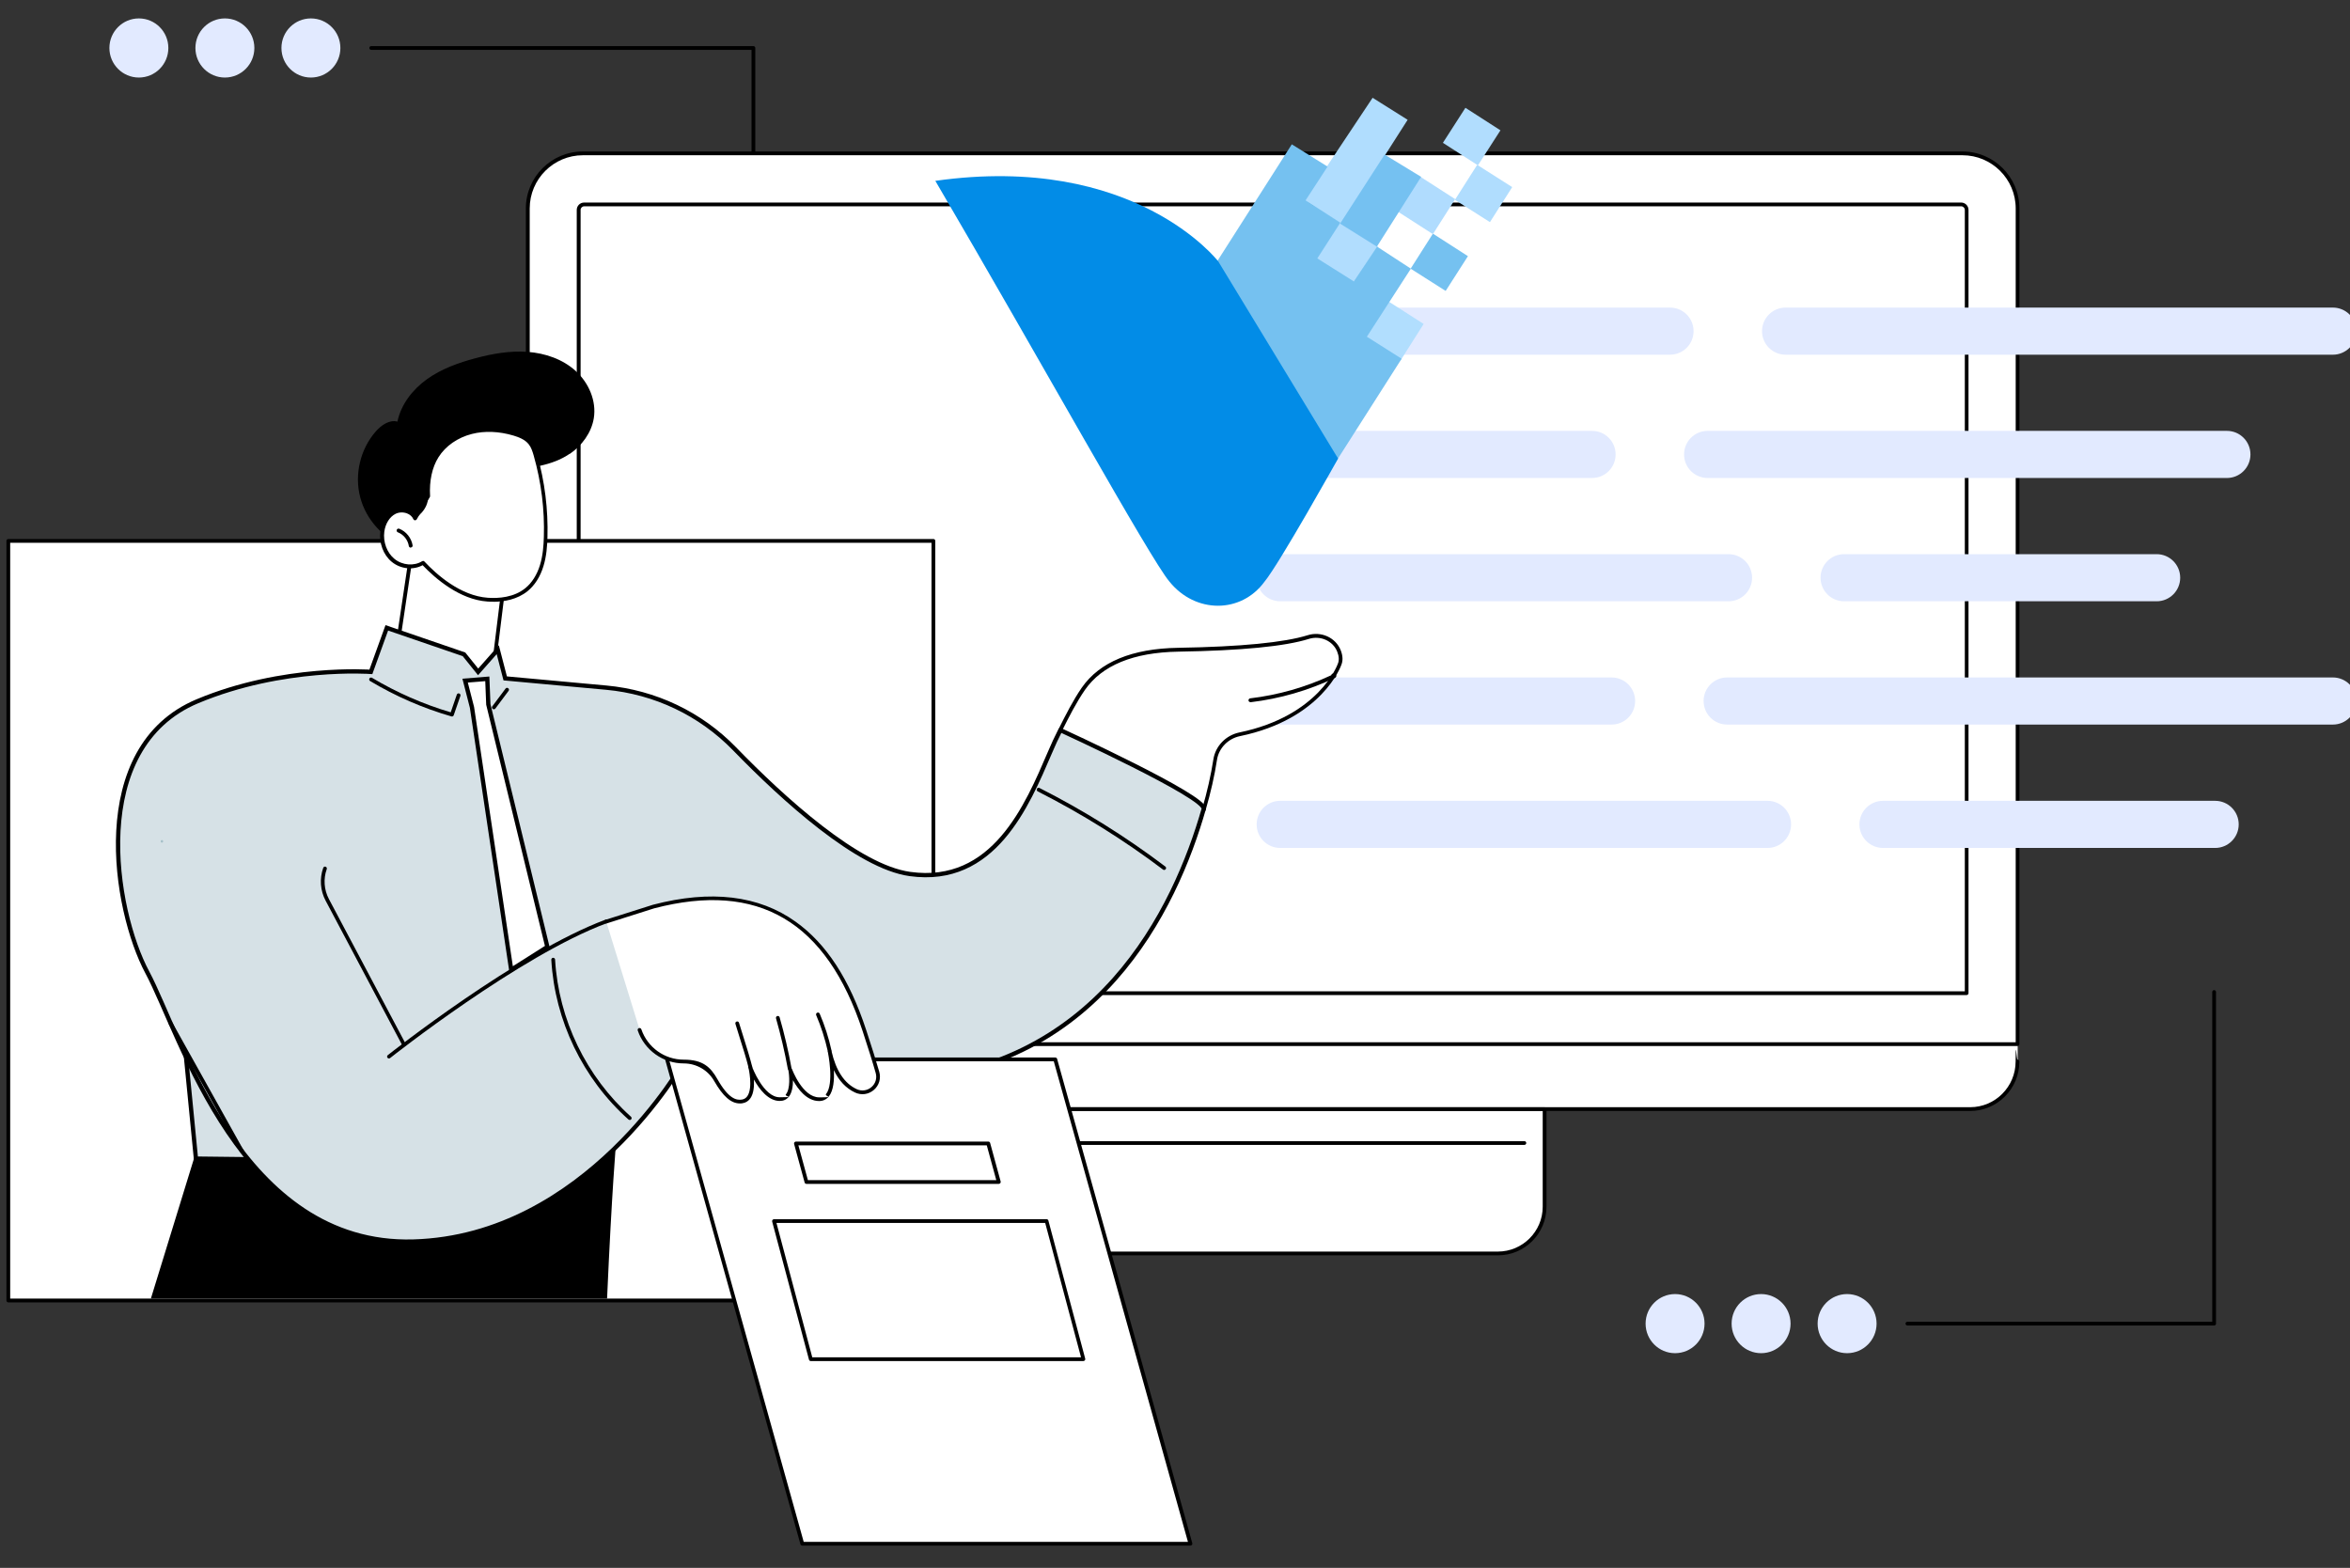 <svg xmlns="http://www.w3.org/2000/svg" viewBox="0 0 2743 1830" cursor="none"><rect x="0" y="0" width="2743" height="1830" fill="#333333" stroke="none"/><style>
@keyframes a_t { 0% { transform: translate(1425.7px,359px) scale(1.6,1.6) translate(-166px,-217.5px); animation-timing-function: cubic-bezier(.4,0,.6,1); } 46.667% { transform: translate(1425.7px,401.8px) scale(1.6,1.6) translate(-166px,-217.5px); animation-timing-function: cubic-bezier(.4,0,.6,1); } 100% { transform: translate(1425.7px,359px) scale(1.6,1.6) translate(-166px,-217.5px); } }
</style><defs/><ellipse cx="162.1" cy="56" class="f" rx="34.4" ry="34.5" fill="#e2eaff"/><ellipse cx="262.5" cy="56" class="f" rx="34.4" ry="34.5" fill="#e2eaff"/><ellipse cx="362.9" cy="56" class="f" rx="34.4" ry="34.5" fill="#e2eaff"/><path d="M879.4 599.8c-1.2 0-2.2-1-2.2-2.2v-539.4h-443.9c-1.2 0-2.2-1-2.2-2.2c0-1.2 1-2.2 2.2-2.2h446.1c1.2 0 2.2 1 2.2 2.2v541.6c0 1.2-1 2.2-2.2 2.2Z"/><path class="e" d="M2355 1239.1c0 30.6-24.8 55.5-55.3 55.5h-1628.3c-30.6 0-55.3-24.8-55.3-55.5v-20.3l20.8-18.6l1685.6-2.6l32.6 21.1v20.3Z" fill="#fff"/><path class="e" d="M680.4 179h1610.3c35.5 0 64.3 28.8 64.3 64.3v975.4h-1739v-975.4c0-35.5 28.8-64.3 64.3-64.3Z" fill="#fff"/><path d="M2355 1220.9h-1739c-1.2 0-2.2-1-2.2-2.2v-975.4c0-36.7 29.8-66.5 66.5-66.5h1610.3c36.7 0 66.5 29.8 66.5 66.5v975.4c0 1.2-1 2.2-2.2 2.2Zm-1736.7-4.4h1734.5v-973.2c0-34.3-27.9-62.1-62.1-62.1h-1610.3c-34.3 0-62.1 27.9-62.1 62.1v973.2Z"/><path d="M2295.6 1161.4h-1620.2c-1.2 0-2.2-1-2.2-2.2v-914.2c0-4.8 3.9-8.6 8.6-8.6h1607.3c4.8 0 8.6 3.9 8.6 8.6v914.2c0 1.2-1 2.2-2.2 2.2Zm-1617.9-4.4h1615.7v-912c0-2.3-1.9-4.2-4.2-4.2h-1607.3c-2.3 0-4.2 1.9-4.2 4.2v912Z"/><path d="M2299.6 1296.7h-1628.2c-31.7 0-57.5-25.9-57.5-57.7c0-31.8 1-2.2 2.2-2.2c1.2 0 2.2 1 2.2 2.2c0 29.4 23.8 53.3 53.1 53.3h1628.2c29.3 0 53.1-23.9 53.1-53.3c0-29.4 1-2.2 2.2-2.2c1.2 0 2.2 1 2.2 2.2c0 31.8-25.8 57.7-57.5 57.7Z"/><path class="e" d="M1168.1 1294.5h634.8v113.9c0 30.1-24.4 54.5-54.5 54.5h-525.8c-30.1 0-54.5-24.4-54.5-54.5v-113.9Z" fill="#fff"/><path d="M1748.4 1465.2h-525.8c-31.3 0-56.7-25.4-56.7-56.7v-113.9c0-1.2 1-2.2 2.2-2.2h634.8c1.2 0 2.2 1 2.2 2.2v113.9c0 31.3-25.4 56.7-56.7 56.7Zm-578.1-168.4v111.7c0 28.8 23.5 52.3 52.3 52.3h525.8c28.8 0 52.3-23.5 52.3-52.3v-111.7h-630.4Z"/><path d="M1779.3 1336.3h-587.5c-1.2 0-2.2-1-2.2-2.2c0-1.2 1-2.2 2.2-2.2h587.5c1.2 0 2.2 1 2.2 2.2c0 1.2-1 2.2-2.2 2.2Z"/><path class="f" d="M1949.3 414h-638.8c-15.2 0-27.5-12.3-27.5-27.5c0-15.2 12.3-27.5 27.5-27.5h638.8c15.2 0 27.5 12.3 27.5 27.5c0 15.2-12.3 27.5-27.5 27.5Z" fill="#e2eaff"/><path class="f" d="M2723 414h-638.8c-15.2 0-27.5-12.3-27.5-27.5c0-15.2 12.3-27.5 27.5-27.5h638.8c15.2 0 27.5 12.3 27.5 27.5c0 15.2-12.3 27.5-27.5 27.5Z" fill="#e2eaff"/><path class="f" d="M1858.3 557.9h-547.8c-15.2 0-27.5-12.3-27.5-27.5c0-15.2 12.3-27.5 27.5-27.5h547.8c15.2 0 27.5 12.3 27.5 27.5c0 15.2-12.3 27.5-27.5 27.5Z" fill="#e2eaff"/><path class="f" d="M2599.3 557.9h-606.1c-15.2 0-27.5-12.3-27.5-27.5c0-15.2 12.3-27.5 27.5-27.5h606.1c15.2 0 27.5 12.3 27.5 27.5c0 15.2-12.3 27.5-27.5 27.5Z" fill="#e2eaff"/><path class="f" d="M2017.6 701.8h-523.3c-15.2 0-27.5-12.3-27.5-27.5c0-15.2 12.3-27.5 27.5-27.5h523.3c15.2 0 27.5 12.3 27.5 27.5c0 15.2-12.3 27.5-27.5 27.5Z" fill="#e2eaff"/><path class="f" d="M2517.3 701.8h-364.8c-15.2 0-27.5-12.3-27.5-27.5c0-15.2 12.3-27.5 27.5-27.5h364.8c15.2 0 27.5 12.3 27.5 27.5c0 15.2-12.3 27.5-27.5 27.5Z" fill="#e2eaff"/><path class="f" d="M1881.1 845.7h-570.5c-15.2 0-27.5-12.3-27.5-27.5c0-15.2 12.3-27.5 27.5-27.5h570.5c15.2 0 27.5 12.3 27.5 27.5c0 15.2-12.3 27.5-27.5 27.5Z" fill="#e2eaff"/><path class="f" d="M2723 845.7h-707c-15.2 0-27.5-12.3-27.5-27.5c0-15.2 12.3-27.5 27.5-27.5h707c15.2 0 27.5 12.3 27.5 27.5c0 15.2-12.3 27.5-27.5 27.5Z" fill="#e2eaff"/><path class="f" d="M2063.1 989.7h-568.8c-15.2 0-27.5-12.3-27.5-27.5c0-15.2 12.3-27.5 27.5-27.5h568.8c15.2 0 27.5 12.3 27.5 27.5c0 15.2-12.3 27.5-27.5 27.5Z" fill="#e2eaff"/><path class="f" d="M2585.6 989.7h-387.7c-15.2 0-27.5-12.3-27.5-27.5c0-15.2 12.3-27.5 27.5-27.5h387.7c15.2 0 27.5 12.3 27.5 27.5c0 15.2-12.3 27.5-27.5 27.5Z" fill="#e2eaff"/><rect x="9.7" y="631.2" class="e" width="1079.8" height="886.6" fill="#fff"/><path d="M1089.5 1520.1h-1079.8c-1.2 0-2.2-1-2.2-2.2v-886.6c0-1.2 1-2.2 2.2-2.2h1079.8c1.2 0 2.2 1 2.2 2.2v886.6c0 1.2-1 2.2-2.2 2.2Zm-1077.6-4.4h1075.4v-882.2h-1075.4v882.2Z"/><path class="e" d="M482.4 631.2l-22.6 151.4l-12.7 .7c0 0 28.9 90.4 104.2 102.9c75.3 12.5 67.4-74.3 67.4-74.3l-44.1-20l15.1-122l-107.3-38.6Z" fill="#fff"/><path d="M574.6 794c0 0-0.2 0-0.3 0c-1.2-0.1-2.1-1.2-1.9-2.5l14.8-120.2l-103.1-37.1l-22.2 148.7c-0.2 1.2-1.3 2-2.5 1.9c-1.2-0.2-2-1.3-1.9-2.5l22.6-151.4c0-0.7 .5-1.2 1.1-1.6c.6-0.3 1.3-0.4 1.9-0.2l107.3 38.6c1 .3 1.6 1.3 1.4 2.3l-15.1 122c-0.1 1.1-1.1 1.9-2.2 1.9Z"/><path d="M665.2 529.7c14.1-9.7 25.1-24.6 27.9-41.5c3.3-20.3-5.9-41.4-21.1-55.2c-15.2-13.8-35.7-20.8-56.2-22.3c-20.5-1.5-41 2.1-60.8 7.4c-19.9 5.3-39.7 12.4-56.5 24.4c-16.8 12-30.4 29.4-34.6 49.6c-9.4-2.5-18.8 4.1-25.3 11.5c-18 20.5-25.1 50.2-18.2 76.6c6.8 26.5 27.4 48.9 53 58.1c30 10.7 64.6 3.1 90.6-15.3c21.2-15 37.2-36.4 48.5-59.6c5.4-11 5.2-16.9 17.7-19.7c12.4-2.7 24.3-6.9 34.8-14.1Z"/><path class="e" d="M484.3 605.1c-3.7-8.5-15.4-11.4-23.8-7.3c-8.3 4.1-13.2 13.3-14.4 22.5c-1.6 12.4 2.9 25.8 12.6 33.7c9.7 7.9 24.4 9.5 35 2.8c19.5 20.8 47 41.1 75.4 43c16 1.1 33-1.6 45.4-11.7c8.7-7.1 14.4-17.2 17.7-27.9c3.3-10.7 4.2-22 4.6-33.2c1-32.3-3.1-64.7-11.9-95.7c-1.4-5-3-10.1-6.3-14.2c-4.6-5.8-11.8-8.7-18.8-10.8c-16.1-4.7-33.5-6-49.7-1.9c-16.3 4.1-31.4 13.9-40.3 28.2c-8.6 13.7-11 30.4-10.2 46.5c.9 16.4-15.3 26-15.3 26Z" fill="#fff"/><path d="M575.7 702.3c-2.3 0-4.6 0-6.7-0.2c-32.5-2.2-60.9-26.9-75.7-42.4c-11 6-25.8 4.5-36-3.9c-9.9-8.1-15.1-22.1-13.3-35.7c1.5-11.1 7.3-20.1 15.6-24.2c5-2.5 11.2-2.7 16.7-0.7c3.3 1.2 6.1 3.2 8 5.7l13.1-22.2c-0.9-18.5 2.8-34.8 10.5-47.2c8.8-14.1 24-24.7 41.6-29.2c15.6-3.9 33.2-3.3 50.9 1.9c6.5 1.9 14.7 5 19.9 11.6c3.5 4.4 5.2 9.8 6.7 15c8.9 31.4 12.9 63.8 12 96.4c-0.3 10.2-1.1 22.1-4.7 33.7c-3.7 12.2-10.1 22.2-18.4 29c-12.2 9.9-27.7 12.5-40.3 12.5Zm-81.9-47.6c.6 0 1.2 .2 1.6 .7c13.9 14.9 42 40.1 74 42.3c12.7 .9 30.6-0.4 43.9-11.3c7.6-6.2 13.5-15.5 17-26.9c3.4-11.1 4.2-22.7 4.5-32.6c1-32.1-3-64.1-11.8-95c-1.4-4.9-2.9-9.7-5.9-13.4c-4.4-5.6-11.8-8.3-17.7-10.1c-16.9-5-33.7-5.7-48.6-1.9c-16.6 4.2-30.8 14.1-39 27.2c-7.4 11.8-10.8 27.4-9.8 45.3c0 .4 0 .9-0.3 1.2l-15.3 26c-0.4 .7-1.2 1.1-2 1.1c-0.8 0-1.6-0.6-1.9-1.3c-1.3-3.1-4-5.5-7.5-6.8c-4.3-1.6-9.3-1.4-13.2 .5c-6.9 3.4-11.9 11.4-13.2 20.8c-1.6 12.1 3 24.6 11.8 31.8c9.3 7.6 22.9 8.7 32.4 2.7c.4-0.2 .8-0.3 1.2-0.3Z"/><path d="M479.4 639.2c-1.1 0-2-0.8-2.2-1.9c-1.1-7.1-6.1-13.4-12.8-16c-1.1-0.4-1.7-1.7-1.3-2.9c.4-1.1 1.7-1.7 2.9-1.3c8.1 3.2 14.2 10.8 15.6 19.4c.2 1.2-0.6 2.3-1.8 2.5c-0.1 0-0.2 0-0.3 0Z"/><path d="M708.6 1515.7c5.6-127.1 10.5-181.6 10.6-183.7l-492.5 19.3l-50.6 164.4h532.5Z"/><path class="e" d="M1405.2 945c5.9-20.3 10.4-40 13.2-58.5c2.2-14.8 13.9-26.5 28.5-29.5c95.6-19.7 116.6-81.5 116.6-81.5c2.2-5 1.4-10.6-0.7-16c-5.6-13.9-21.4-20.5-35.7-16c-27.7 8.7-79.6 13.6-152 14.8c-52.4 .9-90 15.9-110.5 45.5c-9.3 13.4-18 30.1-26.9 47.9l167.5 93.3Z" fill="#fff"/><path d="M1405.2 947.2c-0.2 0-0.4 0-0.6 0c-1.2-0.3-1.8-1.6-1.5-2.7c6-20.5 10.4-40.1 13.2-58.2c2.4-15.5 14.5-28.1 30.3-31.4c93.1-19.2 114.7-79.4 114.9-80c1.8-4.1 1.5-8.9-0.7-14.4c-5-12.5-19.5-19-33-14.8c-27.6 8.7-78.9 13.7-152.6 14.9c-52.2 .9-88.8 15.9-108.8 44.6c-9.7 14-18.9 31.9-26.7 47.6c-0.5 1.1-1.9 1.5-3 1c-1.1-0.5-1.5-1.9-1-3c7.9-15.8 17.1-33.9 27-48.2c20.8-29.9 58.6-45.6 112.3-46.5c73.3-1.2 124.2-6.2 151.4-14.7c15.6-4.9 32.5 2.7 38.4 17.3c2.7 6.7 2.9 12.6 .7 17.7c-0.1 .5-22.4 63-118.2 82.8c-13.9 2.9-24.7 14-26.8 27.7c-2.8 18.3-7.3 38.1-13.3 58.8c-0.3 1-1.2 1.6-2.1 1.6Z"/><path d="M1459.5 819.5c-1.1 0-2.1-0.8-2.2-1.9c-0.1-1.2 .7-2.3 1.9-2.5c32.9-3.9 64.7-13 94.7-27c0-0.2 0-0.4 .2-0.6c.5-1.1 1.7-1.7 2.9-1.2l1.4 .6c.8 .3 1.4 1.1 1.4 2c0 .9-0.5 1.7-1.3 2.1c-31.2 14.9-64.4 24.5-98.7 28.6c0 0-0.2 0-0.3 0Z"/><path class="d" d="M208 1140.6l20.7 211.7l180.4 2.1l-201.1-213.8Z" stroke-width="5px" fill="#d6e1e6" stroke-miterlimit="10" stroke="#000"/><path class="d" d="M1237.6 852.3c-5.3 10.5-7.6 15.6-12.3 26.5c-26.3 61.2-65.4 155-163.3 141.3c-61-8.5-147.9-87.7-204.6-146.1c-39.8-41-93-66.2-149.8-71.4l-117.9-10.8l-8.7-33.5l-22.9 25.9l-16.5-20.5l-90.1-30.9l-18.6 51.4c0 0-102.3-7.7-202.5 34.3c-128.9 54-97.5 243.6-58.4 316.5c39.1 72.9 109 319.8 310.5 314.1c201.5-5.7 315.8-210.2 315.8-210.2l242.4 22.2c240.4-7.1 331.4-201.6 364.3-316.8c3.9-13.8-167.2-92.1-167.2-92.1Z" stroke-width="5px" fill="#d6e1e6" stroke-miterlimit="10" stroke="#000"/><path d="M527.6 836.2c-0.2 0-0.4 0-0.6 0c-33.3-9.6-65.2-23.5-95-41.3c-1-0.6-1.4-2-0.8-3c.6-1 2-1.4 3-0.8c28.8 17.2 59.8 30.8 91.9 40.3l7.1-20.6c.4-1.2 1.6-1.8 2.8-1.4c1.2 .4 1.8 1.7 1.4 2.8l-7.8 22.6c-0.3 .9-1.2 1.5-2.1 1.5Z"/><path d="M576.4 827.8c-0.5 0-0.9-0.1-1.3-0.4c-1-0.7-1.2-2.1-0.4-3.1l15.4-20.6c.7-1 2.1-1.2 3.1-0.4c1 .7 1.2 2.1 .4 3.1l-15.4 20.6c-0.4 .6-1.1 .9-1.8 .9Z"/><path class="c" d="M638.9 1105.2l-68.9-283l-1.2-29.9l-10.8 .9l-15.1 1.2l8 31.2l45.8 306.3l42.2-26.7Z" stroke-width="5px" fill="#fff" stroke-miterlimit="10" stroke="#000"/><path d="M471 1220.4c-0.8 0-1.6-0.4-1.9-1.2l-89-167.9c-6.3-11.8-7.3-25.8-2.8-38.4c.4-1.1 1.7-1.7 2.8-1.3c1.1 .4 1.7 1.7 1.3 2.8c-4.1 11.4-3.2 24.1 2.5 34.9l89 167.9c.6 1.1 .2 2.4-0.9 3c-0.3 .2-0.7 .3-1 .3Z"/><path d="M454 1235.4c-0.6 0-1.3-0.3-1.7-0.8c-0.8-1-0.6-2.3 .4-3.1c1.5-1.2 151.6-120 254.1-158.1c1.1-0.4 2.4 .2 2.8 1.3c.4 1.1-0.2 2.4-1.3 2.8c-101.8 37.8-251.4 156.2-252.9 157.4c-0.4 .3-0.9 .5-1.4 .5Z"/><path d="M282.8 1346.6c-0.8 0-1.5-0.4-1.9-1.1l-83.8-150.1c-0.6-1.1-0.2-2.4 .9-3c1.1-0.6 2.4-0.2 3 .9l83.8 150.1c.6 1.1 .2 2.4-0.9 3c-0.3 .2-0.7 .3-1.1 .3Z"/><path d="M735 1307.2c-0.5 0-1-0.2-1.5-0.6c-53.1-47.4-85.9-115.3-90-186.4c0-1.2 .9-2.3 2.1-2.3c1.2 0 2.3 .9 2.3 2.1c4.1 69.9 36.4 136.8 88.6 183.4c.9 .8 1 2.2 .2 3.1c-0.4 .5-1 .7-1.6 .7Z"/><path d="M1358.9 1015.4c-0.5 0-0.9-0.1-1.3-0.4c-45.8-34.6-95.1-65.3-146.3-91.3c-1.1-0.6-1.5-1.9-1-3c.5-1.1 1.9-1.5 3-1c51.5 26.1 100.9 56.9 146.9 91.7c1 .7 1.2 2.1 .4 3.1c-0.4 .6-1.1 .9-1.8 .9Z"/><path class="g" d="M189 983.5c1.9 0 1.9-3 0-3c-1.9 0-1.9 3 0 3Z" fill="#a6c0c8"/><path class="e" d="M1389.5 1801.8l-157.8-565.3h-453.1l157.8 565.3h453.1Z" fill="#fff"/><path d="M1389.5 1804h-453.1c-1 0-1.9-0.7-2.1-1.6l-157.8-565.3c-0.2-0.7 0-1.4 .4-1.9c.4-0.5 1.1-0.9 1.8-0.9h453.1c1 0 1.9 .7 2.1 1.6l157.8 565.3c.2 .7 0 1.4-0.4 1.9c-0.4 .5-1.1 .9-1.8 .9Zm-451.4-4.4h448.5l-156.6-560.9h-448.5l156.6 560.9Z"/><path class="e" d="M1165.8 1379.6h-224.5l-12.3-45h224.5l12.3 45Z" fill="#fff"/><path d="M1165.8 1381.8h-224.5c-1 0-1.9-0.7-2.1-1.6l-12.3-45c-0.2-0.7 0-1.4 .4-1.9c.4-0.5 1.1-0.9 1.8-0.9h224.5c1 0 1.9 .7 2.1 1.6l12.3 45c.2 .7 0 1.4-0.4 1.9c-0.4 .5-1.1 .9-1.8 .9Zm-222.8-4.4h219.9l-11.1-40.6h-219.9l11.1 40.6Z"/><path class="e" d="M1264.6 1586.4h-318.2l-42.9-161.3h318.2l42.9 161.3Z" fill="#fff"/><path d="M1264.6 1588.6h-318.2c-1 0-1.9-0.7-2.1-1.6l-43-161.2c-0.2-0.7 0-1.4 .4-1.9c.4-0.5 1.1-0.9 1.7-0.9h318.2c1 0 1.9 .7 2.1 1.6l43 161.2c.2 .7 0 1.4-0.4 1.9c-0.4 .5-1.1 .9-1.7 .9Zm-316.5-4.4h313.7l-41.8-156.8h-313.7l41.8 156.8Z"/><path class="e" d="M707.5 1075.5l55.5-17.6c144.9-37.9 212.2 41.9 246.1 144.7c6.2 18.8 11.5 35.8 15.2 48.8c4.3 15.1-11.1 28.2-25.3 21.6c-12-5.6-24.3-18.3-30.5-45.7c0 0 11.8 55.5-12.2 55.5c-24 0-33.8-34.3-33.8-34.3c0 0 6.5 34.3-12.2 34.3c-18.7 0-34.4-37.2-34.4-37.2c0 0 9 37.2-9.5 40c-9.7 1.4-19-4.3-30.7-24.9c-7.6-13.4-22-21.6-37.4-21.6c-23.3 0-44-14.8-51.6-36.9l-39.1-126.6Z" fill="#fff"/><path d="M863.6 1287.9c-10.4 0-19.7-8.3-30-26.2c-7.2-12.7-20.8-20.5-35.5-20.5c-24.2 0-45.8-15.4-53.7-38.4c-0.4-1.2 .2-2.4 1.4-2.8c1.2-0.4 2.4 .2 2.8 1.4c7.3 21.2 27.1 35.4 49.5 35.4c22.4 0 31.3 8.7 39.3 22.8c13 22.9 22.1 24.8 28.5 23.8c2.8-0.4 4.9-1.8 6.5-4.1c6.7-9.9 1.3-32.9 1.2-33.2c-0.3-1.1 .4-2.3 1.5-2.6c1.1-0.3 2.3 .3 2.7 1.4c.1 .4 13.3 35.8 32.3 35.8c19 0 5.3-1 7.1-3.2c5.6-6.7 4.1-22.9 3-28.5c-0.2-1.1 .5-2.2 1.6-2.5c1.1-0.3 2.3 .3 2.7 1.4c.1 .3 12.2 32.9 31.7 32.9c19.5 0 5.9-1.2 7.9-3.7c9.9-12.2 2.3-48.8 2.2-49.2c-0.3-1.2 .5-2.4 1.7-2.6c1.2-0.3 2.4 .5 2.6 1.7c5.2 22.7 15 37.5 29.3 44.2c5.8 2.7 12.4 1.8 17.2-2.3c4.9-4.1 6.8-10.5 5-16.7c-3.4-12.1-8.6-28.5-15.2-48.7c-42.2-128.2-121.8-175.1-243.4-143.3l-55.4 17.6c-1.2 .4-2.4-0.3-2.8-1.4c-0.4-1.2 .3-2.4 1.4-2.8l55.5-17.6c67.5-17.7 123.6-11 166.6 19.9c35.8 25.6 62.7 66.9 82.2 126.2c6.7 20.3 11.8 36.7 15.3 48.9c2.2 7.8-0.2 16-6.4 21.2c-6.2 5.3-14.6 6.4-22 2.9c-10.4-4.9-18.7-13.6-24.6-26.1c.6 11.2-0.3 23.9-5.9 30.8c-2.9 3.5-6.7 5.3-11.3 5.3c-14.4 0-24.7-13.8-30.5-24.3c0 6.7-1 14.6-5 19.5c-2.6 3.1-6.1 4.7-10.5 4.7c-13.5 0-23.9-13.9-30.1-25c.4 7.5-0.2 16.1-4 21.7c-2.3 3.4-5.5 5.4-9.5 6c-1 .2-2 .2-3 .2Z"/><path d="M968.3 1228.6c-1 0-1.9-0.7-2.1-1.7c-3.2-14.3-7.7-28.5-13.5-42c-0.5-1.1 0-2.4 1.2-2.9c1.1-0.5 2.4 0 2.9 1.2c5.9 13.8 10.5 28.1 13.7 42.7c.3 1.2-0.5 2.4-1.7 2.6c-0.2 0-0.3 0-0.5 0Z"/><path d="M921.8 1249.5c-1 0-2-0.7-2.2-1.8c-3.6-19.8-8.3-39.7-13.8-59.1c-0.3-1.2 .3-2.4 1.5-2.7c1.2-0.3 2.4 .3 2.7 1.5c5.6 19.5 10.3 39.5 13.9 59.5c.2 1.2-0.6 2.3-1.8 2.6c-0.1 0-0.3 0-0.4 0Z"/><path d="M875.8 1247.7c-1 0-1.9-0.7-2.1-1.7c-2.7-11-6.5-22.8-10.1-34.2c-1.9-5.9-3.6-11.5-5.2-16.8c-0.3-1.2 .3-2.4 1.5-2.7c1.2-0.3 2.4 .3 2.7 1.5c1.6 5.3 3.3 10.8 5.2 16.7c3.6 11.5 7.4 23.4 10.2 34.5c.3 1.2-0.4 2.4-1.6 2.7c-0.2 0-0.4 0-0.5 0Z"/><ellipse cx="1955.2" cy="1544.9" class="f" rx="34.4" ry="34.5" fill="#e2eaff"/><ellipse cx="2055.6" cy="1544.9" class="f" rx="34.4" ry="34.5" fill="#e2eaff"/><ellipse cx="2156" cy="1544.9" class="f" rx="34.4" ry="34.5" fill="#e2eaff"/><path d="M2584.4 1547.1h-358c-1.2 0-2.2-1-2.2-2.2c0-1.2 1-2.2 2.2-2.2h355.8v-384.9c0-1.2 1-2.2 2.2-2.2c1.2 0 2.2 1 2.2 2.2v387.1c0 1.2-1 2.2-2.2 2.2Z"/><g transform="translate(1425.7,359) scale(1.6,1.6) translate(-166,-217.5)" style="animation: 3s linear infinite both a_t;"><g transform="translate(167.7,249.7) scale(1.825,1.825) translate(-115.3,-101.5)"><path fill="#b1defe" fill-rule="evenodd" d="M181.3 81.5l13.9 8.9l-9.3 14.7l-13.9-9.3Z"/><path fill="#75c1f0" d="M190 68.3l8.9-14l14 9l-8.9 13.9Z"/><path fill="#b0ddfe" fill-rule="evenodd" d="M174.8 0l14 8.8l-26.5 41.5l-14.8-9.3Z"/><path fill="#b1ddfe" fill-rule="evenodd" d="M161.6 49.9l15.3 9.6l-9.6 14.3l-15.1-9.3Z"/><path fill="#b0dcfe" d="M184.9 45.5l8.9-14l14 9l-8.9 14Z"/><path fill="#b0ddfe" d="M207.7 40.8l8.9-14l14 8.9l-8.9 14Z"/><path fill="#b1ddfe" d="M202.9 18l9-14l14 9l-9 14Z"/><g transform="translate(0,.7)"><path fill="#75c1f1" fill-rule="evenodd" d="M179.6 22l14.6 8.9l-17.7 27.9l-14.7-9.2Z"/><path fill="#75c1f0" fill-rule="evenodd" d="M142.5 17.9l-79 123.8l73.1 40l49.8-78.1l-13.9-8.8l17.6-27.2l-13.5-8.8l-9.3 13.9l-14.6-9.2l9.2-14.3l-13.9-8.9l8.8-13.5Z"/><path fill="#028ce7" fill-rule="evenodd" d="M0 32.5c41.9 71.5 86.1 151.5 93.6 160.2c10.3 12.8 28.6 12.9 38 0c5.9-7.1 29.4-49.2 29.4-49.2l-47.9-78.8c0 0-33.4-43.5-113.1-32.2Z"/></g></g></g></svg>